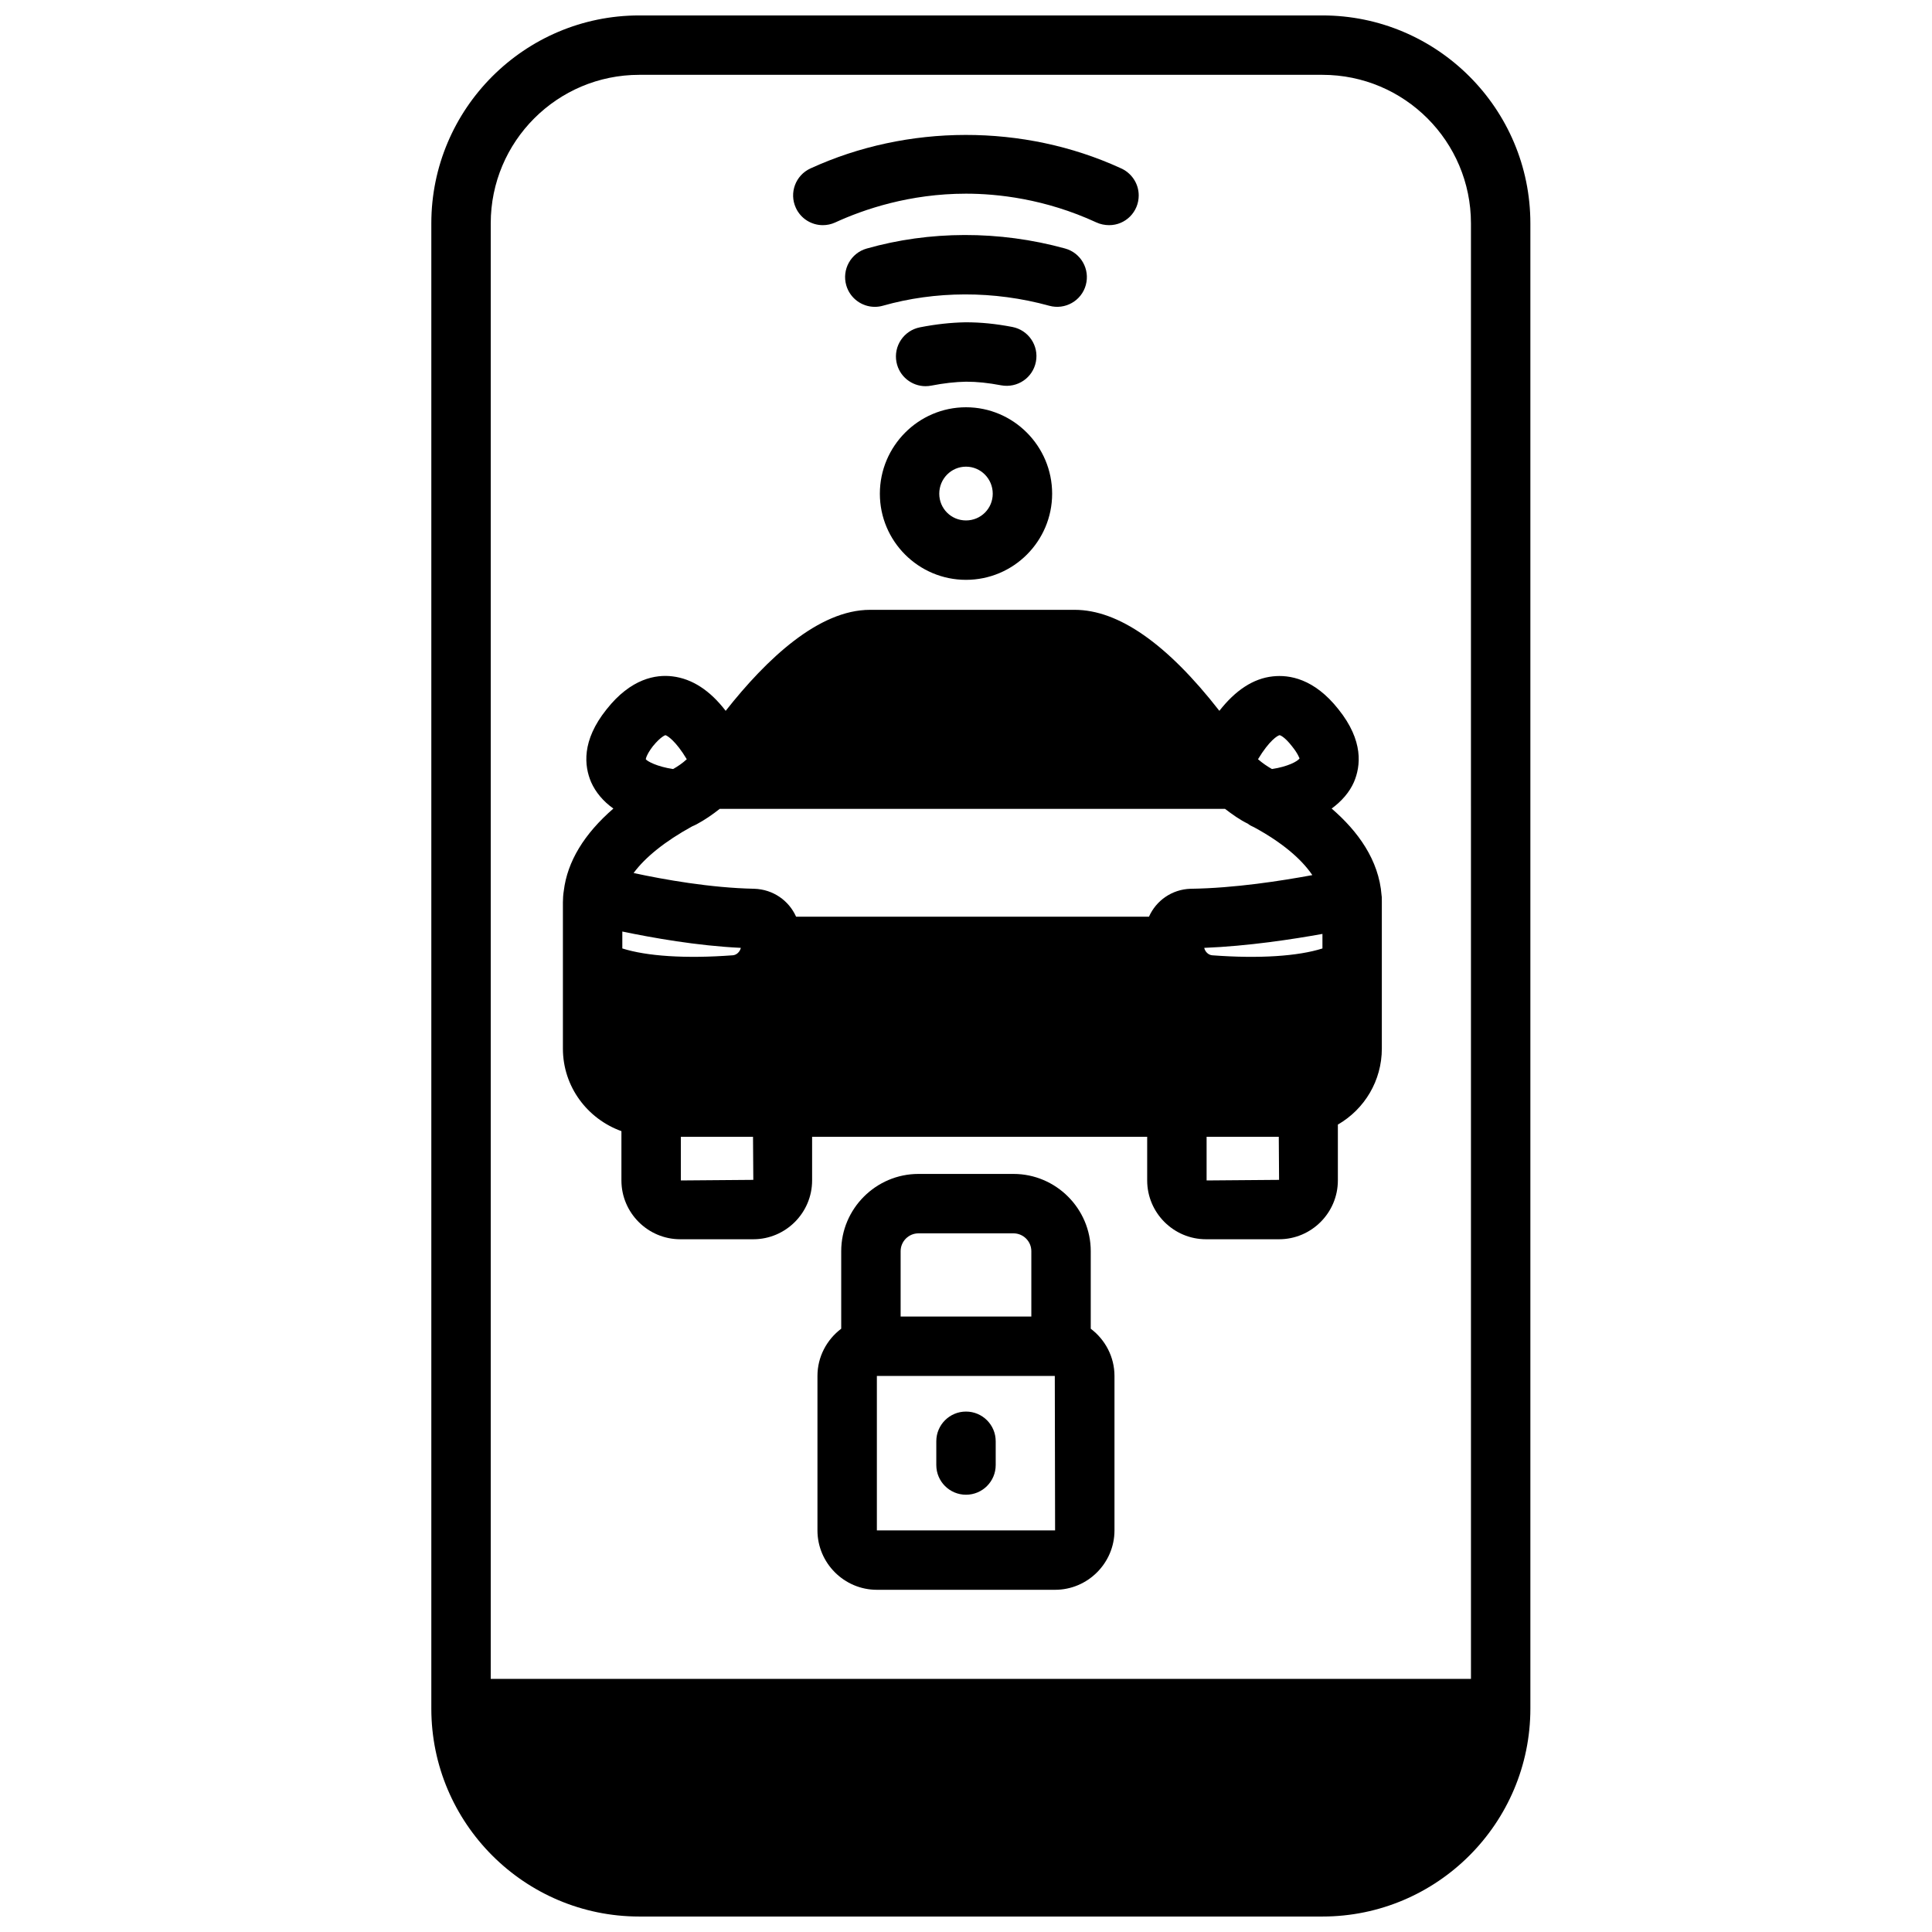 <?xml version="1.0" encoding="UTF-8"?>
<!-- Uploaded to: SVG Find, www.svgrepo.com, Generator: SVG Find Mixer Tools -->
<svg width="800px" height="800px" version="1.1" viewBox="144 144 512 512" xmlns="http://www.w3.org/2000/svg">
 <defs>
  <clipPath id="a">
   <path d="m258 148.09h292v503.81h-292z"/>
  </clipPath>
 </defs>
 <g clip-path="url(#a)">
  <path d="m494.46 148.09h-181.05c-30.387 0-55.105 24.719-55.105 55.105v393.6c0 30.387 24.719 55.105 55.105 55.105h181.05c30.387 0 55.105-24.719 55.105-55.105v-393.6c0-30.387-24.719-55.105-55.105-55.105zm39.359 440.83h-259.77v-385.73c0-21.727 17.633-39.359 39.359-39.359h181.05c21.727 0 39.359 17.633 39.359 39.359l0.004 385.73z"/>
 </g>
 <path d="m510.13 381.26c-0.707-9.367-6.297-17.004-13.227-22.984 2.676-1.969 4.723-4.328 5.902-7.008 1.812-4.25 2.598-10.941-4.094-19.285-6.453-8.188-13.066-9.211-17.398-8.738-5.195 0.551-9.918 3.699-14.168 9.133-13.855-17.789-26.766-26.766-38.336-26.766h-54.238c-13.617 0-27.395 12.988-38.258 26.766-4.172-5.434-8.895-8.5-14.09-9.133-4.41-0.551-11.02 0.551-17.477 8.738-6.691 8.344-5.902 15.035-4.094 19.285 1.18 2.676 3.227 5.117 5.902 7.008-7.715 6.691-12.203 14.012-13.145 21.805-0.156 0.945-0.234 2.047-0.234 3.07v38.73c0 10.156 6.535 18.656 15.508 21.883v13.066c0 8.582 7.008 15.586 15.586 15.586h19.363c8.582 0 15.586-7.008 15.586-15.586v-11.57h88.797v11.57c0 8.582 7.008 15.586 15.586 15.586h19.363c8.582 0 15.586-7.008 15.586-15.586v-14.801c7.086-4.094 11.652-11.652 11.652-20.152v-38.73c0-0.945 0-1.652-0.078-1.891zm-27-42.43s1.18 0.234 3.305 2.992c1.652 2.047 1.891 3.148 1.969 3.148-0.473 0.789-3.148 2.203-7.32 2.832-1.258-0.707-2.519-1.574-3.699-2.598 2.992-4.961 5.195-6.297 5.746-6.375zm-166.1 2.914c2.125-2.598 3.305-2.914 3.305-2.914 0.473 0.078 2.754 1.496 5.668 6.375-1.102 1.023-2.363 1.891-3.621 2.598-4.25-0.629-6.848-2.047-7.242-2.598 0 0 0.078-1.102 1.891-3.465zm-8.109 53.609v-4.488c7.949 1.652 19.758 3.777 31.41 4.328-0.234 1.023-1.102 1.891-2.125 1.969-12.594 0.945-22.828 0.234-29.285-1.812zm15.508 61.48v-11.57h19.129l0.078 11.414zm124.06-69.902h-93.52c-1.891-4.25-6.062-7.242-11.098-7.398-11.57-0.234-23.93-2.441-31.961-4.172 3.07-4.172 8.344-8.422 15.508-12.359 0.395-0.156 0.867-0.395 1.18-0.551 2.203-1.18 4.25-2.598 6.141-4.094h133.9c1.969 1.496 3.938 2.914 6.062 3.938 0.473 0.395 1.102 0.707 1.652 0.945 7.242 3.938 12.438 8.266 15.43 12.676-8.109 1.496-20.547 3.465-32.273 3.621-4.961 0.156-9.133 3.148-11.02 7.398zm15.273 69.902v-11.57h19.129l0.078 11.414zm30.699-61.48c-6.453 2.047-16.688 2.754-29.207 1.812-1.023-0.078-1.891-0.945-2.125-1.969 11.73-0.473 23.457-2.281 31.332-3.699z"/>
 <path d="m433.06 496.12v-20.547c0-11.258-9.211-20.469-20.469-20.469h-25.191c-11.258 0-20.469 9.211-20.469 20.469v20.547c-3.856 2.914-6.297 7.477-6.297 12.516v40.934c0 8.66 7.086 15.742 15.742 15.742h47.23c8.66 0 15.742-7.086 15.742-15.742v-40.934c0-5.039-2.441-9.605-6.297-12.516zm-50.383-20.547c0-2.598 2.125-4.723 4.723-4.723h25.191c2.598 0 4.723 2.125 4.723 4.723v17.32h-34.637zm-6.297 73.996v-40.934h47.152l0.078 40.934z"/>
 <path d="m400 518.08c-4.344 0-7.871 3.519-7.871 7.871v6.297c0 4.352 3.527 7.871 7.871 7.871s7.871-3.519 7.871-7.871v-6.297c0-4.352-3.527-7.871-7.871-7.871z"/>
 <path d="m400 251.93c-12.594 0-22.828 10.312-22.828 22.906s10.234 22.828 22.828 22.828 22.828-10.234 22.828-22.828-10.234-22.906-22.828-22.906zm0 29.992c-3.938 0-7.086-3.148-7.086-7.086s3.148-7.164 7.086-7.164 7.086 3.227 7.086 7.164-3.148 7.086-7.086 7.086z"/>
 <path d="m389.29 246.34c0.496 0 1.008-0.047 1.52-0.148 3.273-0.637 6.336-0.984 9.195-1.039 2.922 0 5.879 0.309 9.312 0.961 4.305 0.789 8.391-1.984 9.211-6.258 0.82-4.273-1.984-8.391-6.258-9.211-4.426-0.844-8.312-1.234-12.391-1.234h-0.023c-3.938 0.078-7.879 0.512-12.059 1.332-4.266 0.836-7.055 4.969-6.219 9.234 0.73 3.762 4.031 6.367 7.715 6.367z"/>
 <path d="m431.75 219.53c1.156-4.188-1.309-8.527-5.496-9.676-17.539-4.832-35.977-4.699-52.578 0.016-4.18 1.188-6.606 5.543-5.414 9.723 0.984 3.457 4.141 5.723 7.566 5.723 0.707 0 1.441-0.094 2.156-0.301 13.84-3.922 29.316-4.062 44.09 0.016 4.188 1.148 8.527-1.309 9.676-5.496z"/>
 <path d="m362.06 203.67c1.102 0 2.219-0.227 3.281-0.715 7.566-3.481 19.727-7.629 34.652-7.629 8.242 0 20.926 1.324 34.566 7.621 1.031 0.48 2.234 0.723 3.379 0.723 4.344 0 7.832-3.519 7.832-7.871 0-3.266-2.016-6.07-4.856-7.266-25.648-11.738-56.41-11.699-82.145 0.109-3.953 1.82-5.684 6.488-3.863 10.438 1.324 2.891 4.18 4.59 7.156 4.59z"/>
</svg>